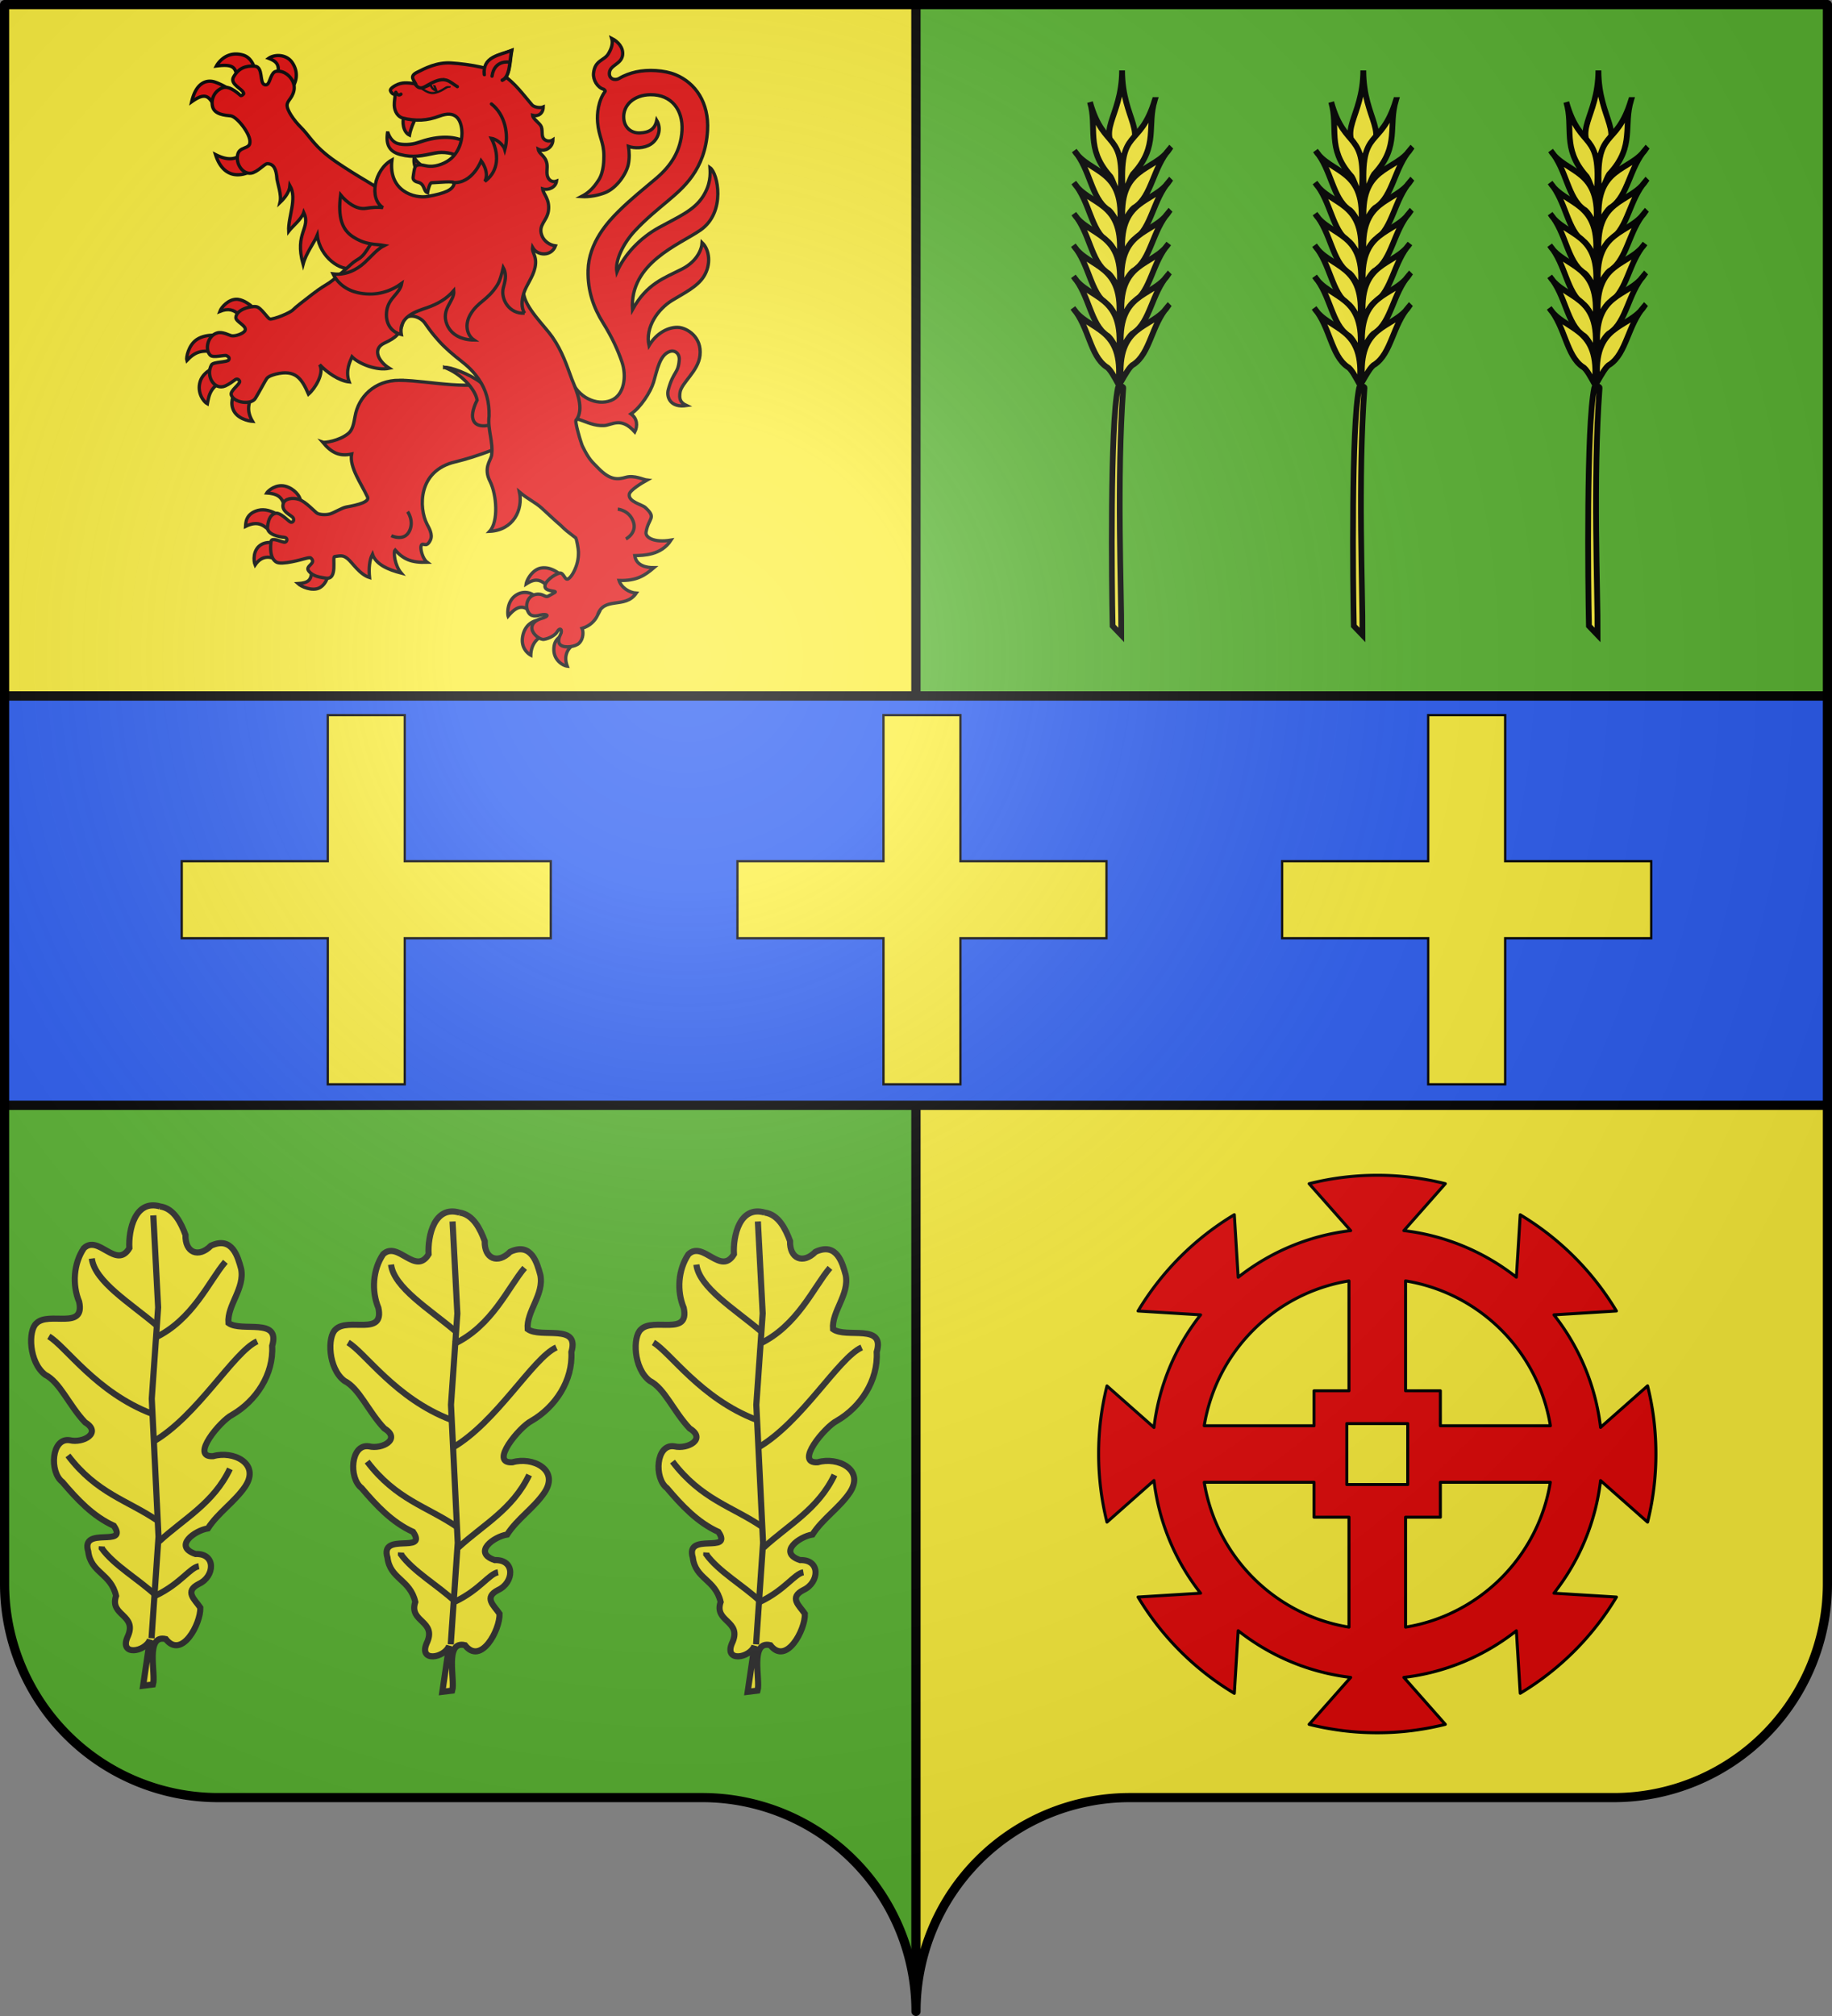 <svg xmlns="http://www.w3.org/2000/svg" xmlns:xlink="http://www.w3.org/1999/xlink" width="600" height="660" viewBox="-300 -295 600 660"><rect x="-300" y="-295" width="600" height="660" fill="#808080" stroke="none"/><defs><clipPath id="b"><path id="a" d="M-298.5-293.5h597v517a70 70 0 0 1-70 70H70a70 70 0 0 0-70 70 70 70 0 0 0-70-70h-158.5a70 70 0 0 1-70-70z" style="stroke-linecap:round;stroke-linejoin:round"/></clipPath><clipPath id="c" clipPathUnits="userSpaceOnUse"><use xlink:href="#a" width="100%" height="100%" style="fill:none;stroke:#000;stroke-width:3"/></clipPath><radialGradient id="g" cx="-75" cy="-80" r="405" gradientUnits="userSpaceOnUse"><stop offset="0" stop-color="#fff" stop-opacity=".31"/><stop offset=".19" stop-color="#fff" stop-opacity=".25"/><stop offset=".6" stop-color="#6b6b6b" stop-opacity=".125"/><stop offset="1" stop-opacity=".125"/></radialGradient></defs><g clip-path="url(#b)" style="display:inline;stroke:#000;stroke-width:3"><path fill="#e20909" d="M-300-295H0V0h-300z" style="fill:#fcef3c;fill-opacity:1"/><path fill="#fcef3c" d="M0-295h300V0H0zM-300 0H0v365h-300z" style="fill:#5ab532;fill-opacity:1"/><path fill="#e20909" d="M0 0h300v365H0z" style="fill:#fcef3c;fill-opacity:1"/><path d="M-311.256-67.151v48c0 31 3.135 60 9.404 86H302.15c6.27-26 9.404-55 9.404-86v-48z" clip-path="url(#c)" style="fill:#2b5df2;fill-opacity:1;stroke:#000;stroke-width:3.067"/></g><g style="display:inline"><g stroke="#000"><path fill="#fff03c" fill-rule="evenodd" stroke-width="3" d="M382.331 373.3c7.442-.313 15.484-8.55 28.26 5.766 2.658-5.36 2.391-12.272-3.506-16.42 8.678-5.633 17.994-20.177 20.61-28.905 3.41-11.373 5.568-24.666 14.59-27.956 4.787-1.746 9.269 1.694 8.857 7.579-.895 12.774-5.323 10.026-10.015 27.27-1.762 6.475 1.716 16.632 16.694 14.39-6.34-2.925-6.675-6.79-5.99-11.897 1.187-8.867 16.617-19.251 18.23-33.818 1.899-17.133-12.1-24.843-19.046-25.505-9.301-.887-20.634 4.969-27.483 16.59-3.62-16.923 8.22-33.383 21.055-41.255 10.756-6.596 22.971-12.37 28.957-21.871 6.748-10.714 5.39-24.195-1.533-30.836-.353 6.408-4.84 17.17-18.278 24.061-16.312 8.365-32.082 13.165-45.254 37.003-2.764-42.649 42.968-59.271 61.969-72.475 23.582-16.388 15.88-52.096 8.722-56.971.414 5.98.662 15.342-6.463 26.414-8.242 12.808-22.652 18.614-40.04 28.182-17.292 9.515-31.648 24.716-38.456 40.667-1.877-10.766 6.095-26.36 16.136-37.28 10.4-11.312 22.825-21.228 29.89-27.218 14.075-11.931 34.578-28.447 36.706-64.66 1.501-25.47-11.172-43.305-28.939-50.749-10.42-4.366-25.695-5.02-36.214-2.66-5.277 1.183-10.538 3.003-15.478 5.973-3.479 2.09-9.48.804-8.876-5.267.711-7.154 10.925-7.681 12.013-16.065.898-6.916-4.36-12.476-9.922-15.227 1.392 4.237-.118 9.152-3.037 14.055-3.804 6.39-12.42 5.71-13.542 17.8-.556 6.048 3.478 12.866 9.2 14.558.679.415 1.817 1.33 1.333 1.993-6.316 8.668-7.458 20.135-6.818 28.087 1.068 13.28 5.66 17.962 5.72 30.26.019 3.833.013 14.887-4.598 22.174-5.685 8.982-10.55 12.54-15.968 15.37 7.643.48 15.814-1.293 21.532-3.512 10.571-4.102 19.542-17.162 21.326-25.82 1.187-5.765.92-11.154.162-16.404 5.175 1.75 14.186 2 20.49-2.176 6.472-4.288 10.056-13.553 5.296-21.632-1.644 8.188-7.116 11.158-15.33 11.484-7.818.31-14.066-4.572-14.748-13.062-1.006-12.513 9.632-21.63 24.255-21.804 19.372-.23 29.896 13.996 28.868 32.61-1.03 18.657-10.27 32.39-23.334 43.496-11.224 9.54-23.034 18.809-34.715 30.403-9.11 9.043-27.055 28.213-27.657 53.63-.446 18.835 5.032 34.066 13.603 47.789s13.649 25.155 17.305 35.796c4.395 12.79 2.336 30.244-10.051 35.14-12.83 5.07-30.249-2.613-36.431-19.352-2.2 12.232-5.199 37.534 7.187 36.586 7.5 2.583 14.255 6.03 22.756 5.672z" style="fill:#e20909;fill-opacity:1" transform="matrix(.359 0 0 .359 -239.5 -289.676)"/><g fill="#fcef3c" fill-rule="evenodd" stroke-width="2.546" style="fill:#e20909;fill-opacity:1"><path stroke-width="2.896" d="M100.406 63.094c-10.113.192-15.591 8.078-17.031 10.937 17.972-2.722 16.41 2.56 19.719 13.25l15.594-6.531c-1.413-5.619-3.889-14.74-12.188-16.906-2.196-.574-4.22-.786-6.094-.75zm37.906.437c-3.399-.067-6.729.908-9.125 2.657 7.045 2.513 10.928 5.505 7.407 17.156l13.344 8.875c3.327-4.026 6.823-13.231.125-22.719-2.868-4.06-7.38-5.883-11.75-5.969zM78.626 87.563c-6.039-.182-13.277 3.703-16.25 18.468 15.721-11.87 15.784-.426 23.656 7.219l10.625-18.094s-6.036-4.281-14.094-6.906a14.2 14.2 0 0 0-3.937-.687zm32.656 58.562c-6.582 10.649-15.364 11.329-26.812 5.844 7.307 21.353 23.867 21.132 38.875 9.187z" style="fill:#e20909;fill-opacity:1" transform="matrix(.372 .009 -.009 .372 -259.471 -301.689)"/><path d="M98.5 125.347c.89 5.23 4.911 12.557 3.96 18.978 3.502-3.895 6.617-8.712 6.65-13.638 6.556 9.629.393 24.305 1.84 35.248 2.624-4.048 9.278-10.236 10.466-15.437 6.781 12.013-6.142 15.906 2.694 40.027 1.654-9.103 7.091-16.961 9.135-23.276 3.324 16.801 20.525 26.677 29.477 23.122 23.28 25.743 47.76 12.996 44.11-16.766 0 0-23.472-42.408-28.926-45.789-5.922-3.67-13.333-6.817-21.86-11.334-9.624-5.098-17.514-9.178-25.143-15.167-7.628-5.989-11.522-11.601-16.543-15.833-7.07-5.959-12-12.812-12.411-16.148-.503-4.08 3.373-5.5 4.316-12.122 1.121-7.88-7.503-15.531-14.804-13.781-4.163.998-3.978 8.88-6.126 10.644-.506.416-1.138.597-1.983.423-4.426-.914-1.888-13.77-8.914-13.7s-12.42 2.648-15.64 9.806c-2.587 5.755 8.237 8.658 8.896 11.861.147.718-1.292 1.894-2.032 1.936-.488.027-8.665-7.47-14.39-5.031-4.46 1.901-8.996 7.68-6.822 15.007 1.879 6.337 10.449 6.104 14.582 6.209 4.9.125 16.888 13.112 16.519 19.431.14 5.058-7.504 3.684-8.61 9.587-1.417 7.57 5.05 15.399 11.486 13.883 4.816-1.133 9.536-7.907 11.737-8.295 5.372-.466 7.351 4.35 8.337 10.155z" style="fill:#e20909;fill-opacity:1" transform="matrix(.422 .034 -.034 .422 -246.632 -293.092)"/></g><path fill="#e20909" fill-rule="evenodd" stroke-width="3" d="M88.1 428.099c-7.419.029-12.7 5.551-13.316 6.63 13.628.892 14.275 6.256 17.936 15.8 5.196-3.776 9.782-7.012 12.786-8.749.263-2.202-3.022-8.701-10.74-12.187-2.36-1.066-4.59-1.503-6.667-1.494zm-16.614 21.964c-1.514-.029-3.057.118-4.612.532-11.38 3.032-11.214 11.699-11.377 14.582 12.6-6.127 17.23 0 24.528 6.054l6.129-15.846c-2.25-1.57-8.106-5.197-14.668-5.322zm15.725 31.597s-9.972-4.101-17.26.054c-7.858 4.48-7.252 15.023-5.761 18.644 6.678-9.775 15.414-7.895 21.938-3.301zm27.964 20.279c2.052 12.811-3.03 14.862-11.883 15.41 3.004 2.757 13.064 7.347 19.726 3.83 7.318-3.865 9.182-15.335 8.455-15.626z" style="fill:#e20909;fill-opacity:1" transform="matrix(.359 0 0 .359 -239.5 -289.676)"/><path fill="#fcef3c" fill-rule="evenodd" stroke-width="3" d="M196.103 331.946c-23.283-.01-37.716 15.536-40.7 32.882-1.28 7.444-2.49 12.539-5.97 15.47-8.537 7.187-22.259 8.708-23.537 8.229 8.199 9.77 15.452 13.04 26.388 10.668-2.278 12.027 8.787 26.947 14.502 39.262 1.93 4.158-7.766 7.089-19.418 9.089-3.792.65-11.23 5.321-14.874 6.337-3.774 1.052-9.474.685-11.663-.668-2.262-1.398-10.425-10.6-16.626-12.637-5.77-1.896-12.994-.81-14.336 3.891-2.138 7.5 7.833 10.5 9.162 13.151 1.286 2.564-.925 4.616-2.794 3.54-2.218-1.276-9.369-9.22-13.788-7.817-3.33 1.057-6.071 4.044-6.91 12.317-.71 7.013 10.763 9.154 15.102 9.486 3.532.27 3.072 3.767.944 4.431-2.29.715-12.296-5.279-12.865-.527s-1.313 15.107 4.964 18.742c4.936 2.858 23.49-2.569 25.616-3.104 2.53-.638 5.001-1.381 5.824-.62 5.597 5.175-5.853 7.023-1.976 11.828 4.12 5.107 10.075 5.577 15.566 6.481 11.284 1.86 5.56-19.523 8.055-19.654 5.384-.748 7.493-1.571 11.833 1.932s10.861 14.336 20 17.16c-.797-8.282-.141-15.731 2.657-21.297 3.175 9.505 14.617 14.216 26.237 17.245-5.816-6.797-7.405-19.13-5.544-21.012 7.639 8.509 14.82 11.606 29.25 11.193-4.296-3.19-6.492-12.498-5.543-15.116 1.455-4.017 4.603 2.978 8.472-5.183 2.439-5.144-1.496-11.345-3.127-14.55-7.478-14.703-8.609-48.746 25.932-56.785 18.786-4.372 47.174-15.288 49.631-18.378 19.585-24.63 1.505-45.442-8.6-57.384-25.563 12.2-62.48 1.808-91.864 1.398z" style="fill:#e20909;fill-opacity:1" transform="matrix(.359 0 0 .359 -239.5 -289.676)"/><path fill="#fcef3c" fill-rule="evenodd" stroke-width="3" d="M237.044 320.237c15.17 5.7 28.04 19.75 29.703 29.85-8.741 17.425-2.974 25.216 9.52 23.13 10.195-1.695 10.212-9.836 7.526-19.229-2.396-8.38-6.042-14.04-13.804-20.033-10.136-7.826-28.588-14.485-32.945-13.718z" style="fill:#e20909;fill-opacity:1" transform="matrix(.359 0 0 .359 -239.5 -289.676)"/><path fill="#e20909" fill-rule="evenodd" stroke-width="3" d="M328.139 502.973a15.6 15.6 0 0 0-3.18.244c-7.882 1.455-12.93 10.757-13.48 14.529 7.62-4.893 12.736-5.262 20.875 3.145 2.597-3.054 6.468-7.252 10.36-11.498-1.026-1.284-7.242-6.266-14.575-6.42zm-17.048 22.471c-2.325-.113-4.979.34-7.655 1.784-9.978 5.386-8.907 18.203-8.398 19.806 8.852-10.468 14.745-10.386 22.302-2.066l1.514-16.512c-.882-1.093-3.886-2.823-7.763-3.012zm10.44 25.491s-10.01 1.214-12.929 13.182c-2.914 11.955 5.023 17.39 7.116 18.51.317-9.19 4.884-16.844 15.833-19.264zm22.358 13.806c-2.403 1.735-7.358 4.31-7.133 13.262.242 9.628 8.592 14.262 12.232 14.653-3.36-9.012-.091-15.69 5.806-19.773z" style="fill:#e20909;fill-opacity:1" transform="matrix(.359 0 0 .359 -239.5 -289.676)"/><g fill="#fcef3c" fill-rule="evenodd" stroke-width="2.546" style="fill:#e20909;fill-opacity:1"><path stroke-width="2.896" d="M105.906 278.781c-6.828.233-12.953 7.036-14.312 11.031 7.304-3.113 12.389-1.876 16.781 2.5l10.75-7.968s-5.955-4.946-11.844-5.531c-.46-.046-.92-.047-1.375-.032zm-19.75 32.125c-3.715.113-9.544.882-14.219 4.156-7.326 5.133-9.126 16.421-8.343 18.657 7.147-7.807 12.64-10.204 26.312-7.688L89.844 311s-1.459-.161-3.688-.094zm4.125 27.344s-11.843 4.113-14.5 13.656c-2.833 10.18 3.805 17.977 6.813 19.469 1.14-7.101 2.444-17.269 16.25-20.406zm17.938 18.844c-2.023 4.172-5.753 10.447-3.188 17.781 3.125 8.934 14.492 10.798 17.688 10.938-5.743-9.26-4.154-15.86.062-25.063z" style="fill:#e20909;fill-opacity:1" transform="matrix(.372 .009 -.009 .372 -259.471 -301.688)"/><path d="M15.573 267.84c12.978 9.778 20.185-8.706 34.648-3.573-4.056 3.377-6.892 10.164-4.985 15.777 10.865-8.422 18.415-8.594 27.655-7.903-4.491 3.231-10.278 9.154-6.51 16.295 5.425-3.789 16.659-11.9 29.758-6.85-12.18 6.096-14.837 13.552-12.064 16.307 8.194 8.143 13.222 3.722 10.826 15.793-.673 3.391-8.164 11.437-4.034 15.613 2.19 2.215 12.648 1.422 17.575.805-2.07 1.885-5.613 9.003-11.878 11.34-6.266 2.338-11.378 5.07-13.254 18.832-.85 6.344-1.893 8.614.21 20.505.423 2.39 6.805 20.539 8.1 19.18 10.167 3.267 13.262 17.48 15.85 27.841 3.062 10.833 6.552 21.49 6.897 34.916.265 10.312-3.806 31.234 2.21 40.916 7.788 12.554 16.823 25.432 22.07 31.09 14.38 15.505 17.44 18.212 5.346 35.383-7.15 10.152-33.982 42.667-62.198 36.76-14.416-3.019-22.578 3.832-38.113-2.906s-12.958-2.87-23.071-4.118-18.74-1.65-21.275-1.512c-5.071.276-6.61.714-15.614.531s-17.178-.527-18.931-.904c-3.507-.754-16.81 2.718-18.923 4.66-1.304 1.199-.264 11.135-2.889 13.912-3.29 3.481-14.21 7.326-17.84 2.565-1.944-2.55 3.23-10.084.012-12.188-2.191-1.431-9.104.608-11.13 2.94-1.158 1.334-3.473 6.592-7.414 8.107-7.363 2.832-15.719-4.694-14.593-10.818.572-3.113 9.369-6.212 9.994-7.633.708-1.61 1.086-2.746-.586-3.656-1.814-.988-10.46 5.926-13.02 4.783-8.71-3.892-10.193-17.409-.989-19.46 3.092-.69 6.586-.611 8.99-.613 2.133-.002 2.504-2.22 2.088-3.088-.948-1.976-10.362-1.353-11.424-4.623-2.042-6.29 7.792-15.482 13.508-13.152 4.436 1.808 14.27 6.596 15.821 7.088.776.245 2.247.992 8.02-1.235 14.169-5.879 14.371-14.06 11.323-27.446 6.34.459 19.665 5.743 20.405 13.41 1.028-8.002 4.634-18.892 10.62-24.29 2.626 9.09 10.397 12.695 13.227 14.403 1.013-7.31 8.86-20.026 18.11-24.146-3.745 9.326-2.002 19.973 8.353 17.993s13.846-1.316 20.589 4.222c6.743 5.54 14.05-3.055 13.902-10.328-.15-7.272-.099-10.036.604-17.272.757-7.785 3.019-16.548 4.63-22.097 1.821-6.27 3.128-12.637 2.916-20.298-.273-9.814-3.549-18.758-10.34-27.589-7.342-7.928-9.057-18.417-16.51-25.922-3.115-2.642-10.84-4.124-12.636-15.406s-12.992-29.13-23-31.046c15.364-10.057 30.83-1.816 36.573 11.046 2.156-8.927 5.075-13.015 6.657-20.488.6-2.832 3.088-15.97 3.93-18.953 1.158-6.848 1.114-5.767 3.782-15.126-.193-1.2-3.425-8.008-4.553-9.547-.327-.445-2.679-4.19-6.927-7.363-3.758-2.807-8.787-5.352-11.87-5.115-3.175.243.117 6.05-2.718 7.454-3.75 1.857-14.179 1.801-15.616-2.075-1.398-3.77 7.237-8.253 3.219-7.752l-5.137.641c-3.158.394-1.682 3.972-6.98 6.707-6.51 3.361-13.344-2.722-12.996-8.965.228-4.107 5.912-5.758 5.912-5.758 5.839-2.487 6.246-5.531-1.251-2.575 0 0-7.327 2.728-10.082-2.651-1.879-3.67.145-10.465 2.93-11.852 3.697-1.84 8.903-2.44 11.34-1.347 4.573 2.05 4.698-1.274 1.244-3.042-1.962-1.004-5.82-3.39-4.81-6.76 1.231-4.105 8.725-7.731 12.246-7.237 5.392.757 8.5 5.983 8.746 7.946 6.423-2.2 11.584-.964 15.325.918z" style="fill:#e20909;fill-opacity:1" transform="matrix(.342 -.249 -.249 -.342 -42.996 2.07)"/></g><g fill="#fcef3c" stroke-width="2.738" style="fill:#e20909;fill-opacity:1"><path fill="#e00808" fill-rule="evenodd" stroke-width="2.811" d="M318.739 150.265c-7.935.238-15.587.483-22.243-1.63-6.2-1.968-14.929-.942-21.614 2.342-10.754 5.283-17.632 9.154-29.36 9.38-9.876.192-13.66-5.132-13.47-15.962 2.918 5.468 6.721 7.444 10.064 7.462 4.301.022 11.657-2.007 17.094-5.605 28.15-18.624 48.983-15.294 59.529 4.012z" style="fill:#e20909;fill-opacity:1" transform="matrix(.372 .105 -.058 .379 -250.982 -330.975)"/><path fill-rule="evenodd" stroke-width="3" d="M246.656 96.875c-1.239 3.215-.772 13.107 5.625 16.094.861-5.645 3.43-12.223 5.375-15.594zm10.513 36.5c-.717 3.475.378 7.847 2.031 10.5l7.563-1.937c-3.93-2.029-7.455-5.091-9.594-8.562z" style="fill:#e20909;fill-opacity:1" transform="scale(.359)rotate(1.432 32360.296 -28873.846)"/><path fill="#fff03c" fill-rule="evenodd" stroke-width="2.811" d="M371.219 274.34c-3.636-3.976-4.203-10.728-3.32-16.502 1.203-7.872 5.738-14.84 6.234-23.448.57-10.069-4.71-11.674-4.675-16.6 5.175 6.621 16.993 5.382 19.13-4.265-5.332.06-10.578-2.686-13.008-7.317-4.374-8.338 2.634-12.523 2.54-21.234-.111-10.275-6.742-13.746-7.774-17.946 5.235.762 10.879-2.972 10.8-8.34-2.505 1.39-5.332 1.12-7.454-1.548-2.544-3.2-1.642-8.062-2.9-11.771-2.335-6.888-7.878-6.93-9.245-11.232 5.68 1.862 12.118-3.05 11.212-9.836-1.761 1.567-4.27 2.124-6.576 1.134-4.147-1.78-2.819-6.614-4.865-10.543-1.482-2.847-8.06-5.385-8.899-8.613 4.748.544 8.684-2.795 7.908-8.41-2.214 1.42-7.709 1.475-9.808-.357-9.826-8.571-16.926-15.822-27.794-21.249-8.81-4.4-29.954-5.083-46.031-3.604-11.85 1.09-21.047 7.688-27.686 12.48-5.787 4.177-1.37 6.836.73 9.66-5.467.159-10.192-.061-14.966 2.688-2.755 1.587-6.194 4.655-5.633 6.254.324.925 2.882 3.701 4.49 2.297.448 3.71.034 5.92.73 9.734.914 5.016 4.502 9.19 8.763 9.608 11.3 1.11 21.194-.986 30.629-6.34 12.774-7.252 18.22-.227 20.568 7.889 2.367 8.182 1.2 18.946-5.323 26.565-3.386 3.955-10.034 8.363-17.039 9.116-3.931.423-7.999-.944-11.192 1.08-1.628 1.031-1.204 6.844-1.249 10.068-.035 2.517 2.058 3.576 4.761 3.811 6.268.545 5.666 7.092 9.424 7.546-.01-1.686.578-8.558 2.055-8.827 5.94-1.083 19.39-4.875 19.311-2.556-.201 5.833-6.26 9.603-20.59 14.521-11.118 3.816-34.253.54-35.038-26.138-13.703 10.442-14.692 35.721-1.382 41.42-4.464.073-9.251 1.142-14.416 2.82-7.673 2.493-17.035-2.612-23.064-8.072.508 19 5.474 29.039 15.826 33.717 12.302 5.559 19.883 3.088 27.683 3.296-5.888 4.221-9.57 10.883-14.596 17.13-5.647 7.017-14.415 13.28-25.062 13.483 5.74 8.329 14.999 12.568 25.517 12.758 14.193.258 25.136-5.254 33.685-13.617-.29 9.113-8.97 13.616-9.142 24.604-.154 9.818 5.461 17.782 15.427 18.614-4.941-14.958 9.83-21.537 18.452-26.1 8.16-4.32 15.022-9.716 20.171-17.78 2.274 8.938-8.882 17.051-1.372 29.564 5.05 8.414 14.83 11.01 24.854 9.564-7.047-3.396-9.854-12.094-6.563-20.683 4.725-12.334 12.605-14.084 19.026-28.555 1.704-3.84 2.405-9.897 2.834-15.656 4.4 5.827 3.176 11.872 2.671 17.108-.948 9.837 8.487 21.431 21.23 18.61z" style="fill:#e20909;fill-opacity:1" transform="matrix(.379 .058 -.058 .379 -252.97 -317.965)"/><g stroke-linecap="round" style="fill:#e20909;fill-opacity:1"><path fill="#fff03c" fill-rule="evenodd" stroke-width="2.811" d="M306.522 78.102c-3.74-14.827 10-18.072 19.944-23.831-.27 9.856 2.078 22.369-4.06 26.268" color="#000" overflow="visible" style="fill:#e20909;fill-opacity:1;marker:none" transform="matrix(.379 .058 -.058 .379 -252.97 -317.965)"/><path fill-rule="evenodd" stroke-linejoin="round" stroke-width="1.874" d="M255.48 98.082c4.756 2.206 8.266 3.334 12.16 1.574 6.362-2.648 7.923-6.706 11.02-6.816-.57-2.616-1.401-5.083-5.802-5.504-4.056 1.355-6.289 2.727-8.06 4.19-.496.41 1.45 3.578 3.096 6.241-1.103.11-4.537-.971-5.319-4.213-1.576 1.508-4.013 2.717-7.096 4.528" style="fill:#e20909;fill-opacity:1" transform="matrix(.379 .058 -.058 .379 -252.97 -317.965)"/><path fill="none" stroke-width="3" d="M239.29 75.684s1.761 4.164 4.644 1.762m12.79-9.32c4.78 6.827 8.852 2.306 13.08.273 14.904-8.341 18.086-2.264 25.576 2.212m-3.705 87.432c17.465 1.106 25.437-19.86 25.437-19.86s7.902 10.325 3.334 18.744c9.804-6.889 15.189-20.654 5.99-39.2 5.7.871 11.352 6.84 12.287 10.266 3.709-13.373.462-31.658-12.236-41.622" color="#000" overflow="visible" style="fill:#e20909;fill-opacity:1;marker:none" transform="matrix(.359 0 0 .359 -256.254 -291.976)"/></g></g><path fill="#fff03c" fill-rule="evenodd" stroke-width="3" d="M203.348 451.745s6.276 8.75 1.512 17.968c-4.968 9.612-16.378 3.97-16.378 3.97m206.557-24.185s10.044.704 14.03 10.895c4.158 10.625-6.588 16.285-6.588 16.285" color="#000" overflow="visible" style="fill:#e20909;fill-opacity:1;marker:none" transform="matrix(.359 0 0 .359 -239.5 -289.676)"/><path fill="#fff03c" fill-rule="evenodd" stroke-linecap="round" stroke-width="3" d="M273.277 53.096c-1.555-16.248 13.462-17.456 24.882-21.93-1.874 10.357-1.415 23.938-8.518 27.062" color="#000" overflow="visible" style="fill:#e20909;fill-opacity:1;marker:none" transform="matrix(.359 0 0 .359 -239.5 -289.676)"/><path fill="none" stroke-linecap="round" stroke-width="3" d="M296.413 41.892s-13.887-2.797-16.072 12.74" color="#000" overflow="visible" style="marker:none" transform="matrix(.359 0 0 .359 -239.5 -289.676)"/></g><g id="d" style="fill:#fcef3c;fill-opacity:1;stroke:#000;stroke-width:3.708;stroke-miterlimit:4;stroke-dasharray:none;stroke-opacity:1"><path d="M1293.183 438.872c.58-27.31 1.665-128.256-3.438-152.783-.332-1.595-3.542-1.111-3.402-.044 4.335 58.835 1.11 130.693 1.26 158.667z" style="fill:#fcef3c;fill-opacity:1;fill-rule:evenodd;stroke:#000;stroke-width:3.708;stroke-linecap:butt;stroke-linejoin:miter;stroke-miterlimit:4;stroke-dasharray:none;stroke-opacity:1" transform="matrix(-.51 0 0 .51 802.91 -313.913)"/><g style="fill:#fcef3c;fill-opacity:1;stroke:#000;stroke-width:3.343;stroke-miterlimit:4;stroke-dasharray:none;stroke-opacity:1"><path d="M1236.49 151.036c-19.492 22.086-11.329 38.487-33.552 37.355-1.55-22.515 14.378-16.025 33.552-37.355z" style="display:inline;fill:#fcef3c;fill-opacity:1;fill-rule:evenodd;stroke:#000;stroke-width:3.343;stroke-linecap:butt;stroke-linejoin:miter;stroke-miterlimit:4;stroke-dasharray:none;stroke-opacity:1" transform="scale(.566 .566)rotate(-41.482 -86.15 1126.142)"/><g style="fill:#fcef3c;fill-opacity:1;stroke:#000;stroke-width:3.343;stroke-miterlimit:4;stroke-dasharray:none;stroke-opacity:1"><path d="M1210.439 152.46c-13.245 27.249 5.454 25.133-22.223 51.588-1.133-3.377 2.916-9.587 2.551-12.342.138-21.16 13.048-25.216 19.672-39.246zM1185.042 167.54c-2.531 16.137 15.772 27.116-9.524 50.397.91-4.095 2.412-9.997 1.461-12.117-2.788-11.344 7.74-23.86 8.063-38.28z" style="display:inline;fill:#fcef3c;fill-opacity:1;fill-rule:evenodd;stroke:#000;stroke-width:3.343;stroke-linecap:butt;stroke-linejoin:miter;stroke-miterlimit:4;stroke-dasharray:none;stroke-opacity:1" transform="scale(.566 .566)rotate(-41.482 -86.15 1126.142)"/><path d="M1172.578 181.23c-2.53 16.138 15.772 27.117-9.524 50.397.91-4.095 2.412-9.997 1.461-12.117-2.788-11.344 7.74-23.86 8.063-38.28z" style="display:inline;fill:#fcef3c;fill-opacity:1;fill-rule:evenodd;stroke:#000;stroke-width:3.343;stroke-linecap:butt;stroke-linejoin:miter;stroke-miterlimit:4;stroke-dasharray:none;stroke-opacity:1" transform="scale(.566 .566)rotate(-41.482 -86.15 1126.142)"/><path d="M1160.673 194.722c-2.53 16.138 15.772 27.117-9.524 50.397.91-4.095 2.412-9.997 1.461-12.117-2.788-11.344 7.74-23.86 8.063-38.28z" style="display:inline;fill:#fcef3c;fill-opacity:1;fill-rule:evenodd;stroke:#000;stroke-width:3.343;stroke-linecap:butt;stroke-linejoin:miter;stroke-miterlimit:4;stroke-dasharray:none;stroke-opacity:1" transform="scale(.566 .566)rotate(-41.482 -86.15 1126.142)"/><path d="M1148.372 208.214c-2.531 16.138 15.772 27.117-9.524 50.397.91-4.095 2.412-9.997 1.46-12.117-2.787-11.344 7.74-23.86 8.064-38.28z" style="display:inline;fill:#fcef3c;fill-opacity:1;fill-rule:evenodd;stroke:#000;stroke-width:3.343;stroke-linecap:butt;stroke-linejoin:miter;stroke-miterlimit:4;stroke-dasharray:none;stroke-opacity:1" transform="scale(.566 .566)rotate(-41.482 -86.15 1126.142)"/><path d="M1136.467 221.706c-2.531 16.138 15.772 27.117-9.524 50.397.91-4.095 2.412-9.997 1.461-12.117-2.788-11.344 7.74-23.86 8.063-38.28z" style="display:inline;fill:#fcef3c;fill-opacity:1;fill-rule:evenodd;stroke:#000;stroke-width:3.343;stroke-linecap:butt;stroke-linejoin:miter;stroke-miterlimit:4;stroke-dasharray:none;stroke-opacity:1" transform="scale(.566 .566)rotate(-41.482 -86.15 1126.142)"/><path d="M1124.165 235.198c-2.53 16.138 15.773 27.117-9.524 50.397.91-4.095 2.412-9.996 1.461-12.117-2.788-11.344 7.74-23.86 8.063-38.28z" style="display:inline;fill:#fcef3c;fill-opacity:1;fill-rule:evenodd;stroke:#000;stroke-width:3.343;stroke-linecap:butt;stroke-linejoin:miter;stroke-miterlimit:4;stroke-dasharray:none;stroke-opacity:1" transform="scale(.566 .566)rotate(-41.482 -86.15 1126.142)"/></g><g style="display:inline;fill:#fcef3c;fill-opacity:1;stroke:#000;stroke-width:3.343;stroke-miterlimit:4;stroke-dasharray:none;stroke-opacity:1"><path d="M1210.439 152.46c-13.245 27.249 5.454 25.133-22.223 51.588-1.133-3.377 2.916-9.587 2.551-12.342.138-21.16 13.048-25.216 19.672-39.246zM1185.042 167.54c-2.531 16.137 15.772 27.116-9.524 50.397.91-4.095 2.412-9.997 1.461-12.117-2.788-11.344 7.74-23.86 8.063-38.28z" style="display:inline;fill:#fcef3c;fill-opacity:1;fill-rule:evenodd;stroke:#000;stroke-width:3.343;stroke-linecap:butt;stroke-linejoin:miter;stroke-miterlimit:4;stroke-dasharray:none;stroke-opacity:1" transform="matrix(-.417 -.383 -.383 .417 720.353 137.77)"/><path d="M1172.578 181.23c-2.53 16.138 15.772 27.117-9.524 50.397.91-4.095 2.412-9.997 1.461-12.117-2.788-11.344 7.74-23.86 8.063-38.28z" style="display:inline;fill:#fcef3c;fill-opacity:1;fill-rule:evenodd;stroke:#000;stroke-width:3.343;stroke-linecap:butt;stroke-linejoin:miter;stroke-miterlimit:4;stroke-dasharray:none;stroke-opacity:1" transform="matrix(-.417 -.383 -.383 .417 720.353 137.77)"/><path d="M1160.673 194.722c-2.53 16.138 15.772 27.117-9.524 50.397.91-4.095 2.412-9.997 1.461-12.117-2.788-11.344 7.74-23.86 8.063-38.28z" style="display:inline;fill:#fcef3c;fill-opacity:1;fill-rule:evenodd;stroke:#000;stroke-width:3.343;stroke-linecap:butt;stroke-linejoin:miter;stroke-miterlimit:4;stroke-dasharray:none;stroke-opacity:1" transform="matrix(-.417 -.383 -.383 .417 720.353 137.77)"/><path d="M1148.372 208.214c-2.531 16.138 15.772 27.117-9.524 50.397.91-4.095 2.412-9.997 1.46-12.117-2.787-11.344 7.74-23.86 8.064-38.28z" style="display:inline;fill:#fcef3c;fill-opacity:1;fill-rule:evenodd;stroke:#000;stroke-width:3.343;stroke-linecap:butt;stroke-linejoin:miter;stroke-miterlimit:4;stroke-dasharray:none;stroke-opacity:1" transform="matrix(-.417 -.383 -.383 .417 720.353 137.77)"/><path d="M1136.467 221.706c-2.531 16.138 15.772 27.117-9.524 50.397.91-4.095 2.412-9.997 1.461-12.117-2.788-11.344 7.74-23.86 8.063-38.28z" style="display:inline;fill:#fcef3c;fill-opacity:1;fill-rule:evenodd;stroke:#000;stroke-width:3.343;stroke-linecap:butt;stroke-linejoin:miter;stroke-miterlimit:4;stroke-dasharray:none;stroke-opacity:1" transform="matrix(-.417 -.383 -.383 .417 720.353 137.77)"/><path d="M1124.165 235.198c-2.53 16.138 15.773 27.117-9.524 50.397.91-4.095 2.412-9.996 1.461-12.117-2.788-11.344 7.74-23.86 8.063-38.28z" style="display:inline;fill:#fcef3c;fill-opacity:1;fill-rule:evenodd;stroke:#000;stroke-width:3.343;stroke-linecap:butt;stroke-linejoin:miter;stroke-miterlimit:4;stroke-dasharray:none;stroke-opacity:1" transform="matrix(-.417 -.383 -.383 .417 720.353 137.77)"/></g></g><path d="M1292.42 441.921" style="fill:#fcef3c;fill-opacity:1;fill-rule:evenodd;stroke:#000;stroke-width:3.708;stroke-linecap:butt;stroke-linejoin:miter;stroke-miterlimit:4;stroke-dasharray:none;stroke-opacity:1" transform="matrix(-.51 0 0 .51 802.91 -313.913)"/></g><use xlink:href="#d" width="100%" height="100%" style="fill:#fcef3c;fill-opacity:1;stroke:#000;stroke-width:3.708;stroke-miterlimit:4;stroke-dasharray:none;stroke-opacity:1" transform="translate(-79)"/><use xlink:href="#d" width="100%" height="100%" style="fill:#fcef3c;fill-opacity:1;stroke:#000;stroke-width:3.708;stroke-miterlimit:4;stroke-dasharray:none;stroke-opacity:1" transform="translate(77)"/><g id="e"><path d="M-156.92 83.895c-10.088-2.906-12.816 9.475-12.388 16.795-5.304 8.785-12.405-5.654-18.342.03-4.143 6.183-4.745 14.704-1.886 21.57 2.464 11.614-12.287 3.67-17.244 8.679-3.376 2.928-3.034 15.613 3.508 20.67 6.069 3.057 9.544 12.246 16.122 19.193 6.921 4.222-.783 8.517-6.175 7.206-7.431-1.148-8.268 12.823-2.975 16.802 5.899 6.96 12.301 13.828 20.744 17.65 6.048 9.006-13.503-.11-10.323 10.353 1.043 8.678 9.087 8.718 11.213 17.862-2.807 8.231 8.99 7.423 4.547 16.71-3.201 7.557 7.11 5.955 9.07.973l-2.72 18.5 3.988-.497c1.227-4.252-3.28-20.292 5.135-18.286 6.426 8.28 14.149-6.19 13.92-12.649-2.245-3.354-6.59-6.504-.55-9.58 6.367-2.944 7.035-12.33-1.395-12.03-9.078-3.09-.307-9.47 5.008-10.297 4.052-6.318 10.796-10.65 15.037-16.922 6.152-9.306-4.972-14.503-12.906-12.173-9.656.645 2.999-14.313 7.582-16.614 9.724-5.62 16.793-16.327 16.161-27.778 3.484-11.677-12.313-5.371-17.607-9.224-.572-7.221 6.711-13.925 5.1-21.846-1.272-4.573-3.453-13.302-12.155-9.283-5.006 5.06-10.45 2.816-10.246-4.332-1.754-4.756-4.589-10.7-10.223-11.482z" style="fill:#fcef3c;fill-opacity:1;fill-rule:evenodd;stroke:#313131;stroke-width:2.47;stroke-linecap:butt;stroke-linejoin:miter;stroke-miterlimit:4;stroke-dasharray:none;stroke-opacity:1" transform="matrix(.813 0 0 .813 -21.981 33.759)"/><path d="m-160.382 257.775 2.813-40.907-2.72-55.555 2.566-36.776-1.939-37.044" style="fill:none;fill-opacity:1;fill-rule:evenodd;stroke:#313131;stroke-width:2.47;stroke-linecap:butt;stroke-linejoin:miter;stroke-miterlimit:4;stroke-dasharray:none;stroke-opacity:1" transform="matrix(.813 0 0 .813 -21.981 33.759)"/><path d="M-141.32 228.764c-3.642.625-7.39 7.034-17.282 11.783-7.064-6.582-16.898-12.112-21.854-19.012l.045-.751M-157.305 218.768c9.925-9.13 21.905-15.353 28.494-29.203M-157.94 210.44c-12.07-8.233-24.47-10.931-36.118-26.268M-159.816 178.675c17.902-10.282 32.541-36.262 41.976-40.458M-160.272 167.343c-22.414-8.572-34.68-27.125-41.482-31.109M-159.211 136.884c15.555-7.307 22.05-23.114 28.583-30.705M-158.523 131.649c-10.458-8.857-24.779-17.559-25.913-26.79" style="fill:none;fill-opacity:1;fill-rule:evenodd;stroke:#313131;stroke-width:2.47;stroke-linecap:butt;stroke-linejoin:miter;stroke-miterlimit:4;stroke-dasharray:none;stroke-opacity:1" transform="matrix(.813 0 0 .813 -21.981 33.759)"/></g><use xlink:href="#e" width="100%" height="100%" transform="translate(100)"/><use xlink:href="#e" width="100%" height="100%" transform="translate(-98 -2)"/><path fill="#fcef3c" stroke="#000" stroke-linejoin="round" stroke-miterlimit="1" stroke-width=".983" d="M151.072 89.76c-7.69 0-15.172.965-22.309 2.76l13.598 15.368c-13.811 1.63-26.454 7.077-36.843 15.267l-1.266-20.483a91.8 91.8 0 0 0-31.527 31.522l20.486 1.266a73.25 73.25 0 0 0-15.27 36.864l-15.395-13.596a91.2 91.2 0 0 0-2.735 22.28c0 7.69.941 15.17 2.735 22.306l15.396-13.622a73.34 73.34 0 0 0 15.269 36.89l-20.486 1.265a91.8 91.8 0 0 0 31.527 31.522l1.266-20.508c10.39 8.194 23.032 13.661 36.843 15.293l-13.598 15.368a91.5 91.5 0 0 0 44.593 0l-13.573-15.368c13.808-1.627 26.457-7.08 36.844-15.268l1.266 20.458a91.8 91.8 0 0 0 31.5-31.497l-20.46-1.265a73.4 73.4 0 0 0 15.27-36.864l15.395 13.596c1.794-7.136 2.735-14.617 2.735-22.306 0-7.698-.937-15.163-2.735-22.306l-15.395 13.596a73.3 73.3 0 0 0-15.27-36.838l20.46-1.266a91.8 91.8 0 0 0-31.5-31.497l-1.266 20.433a73.3 73.3 0 0 0-36.844-15.242l13.573-15.369a91.3 91.3 0 0 0-22.284-2.76zm-9.268 34.585v35.978H130.36v11.444H94.4c3.942-24.288 23.112-43.475 47.403-47.422zm18.536 0c24.3 3.939 43.49 23.126 47.428 47.422h-36.033v-11.444H160.34zm-19.245 46.713h19.954v19.95h-19.954zm-46.694 19.217h35.958v11.418h11.445v36.003c-24.283-3.95-43.452-23.142-47.403-47.421zm77.334 0h36.008c-3.948 24.288-23.112 43.48-47.403 47.421v-36.003h11.395z" style="fill:#e20909;fill-opacity:1"/><g id="f" style="fill:#fcef3c;fill-opacity:1;stroke:#000;stroke-width:3;stroke-miterlimit:4;stroke-dasharray:none;stroke-opacity:1"><path d="M310.81 345.366v192.092H118.718v101.237H310.81v192.092h101.237V638.695H604.14V537.458H412.047V345.366Z" style="display:inline;fill:#fcef3c;fill-opacity:1;stroke:#000;stroke-width:3;stroke-miterlimit:4;stroke-dasharray:none;stroke-opacity:1" transform="matrix(.249 0 0 .249 -88.042 -146.879)"/></g><use xlink:href="#f" width="100%" height="100%" transform="translate(178.4)"/><use xlink:href="#f" width="100%" height="100%" transform="translate(-182)"/></g><use xlink:href="#a" fill="url(#g)"/><use xlink:href="#a" width="100%" height="100%" style="fill:none;stroke:#000;stroke-width:3"/></svg>